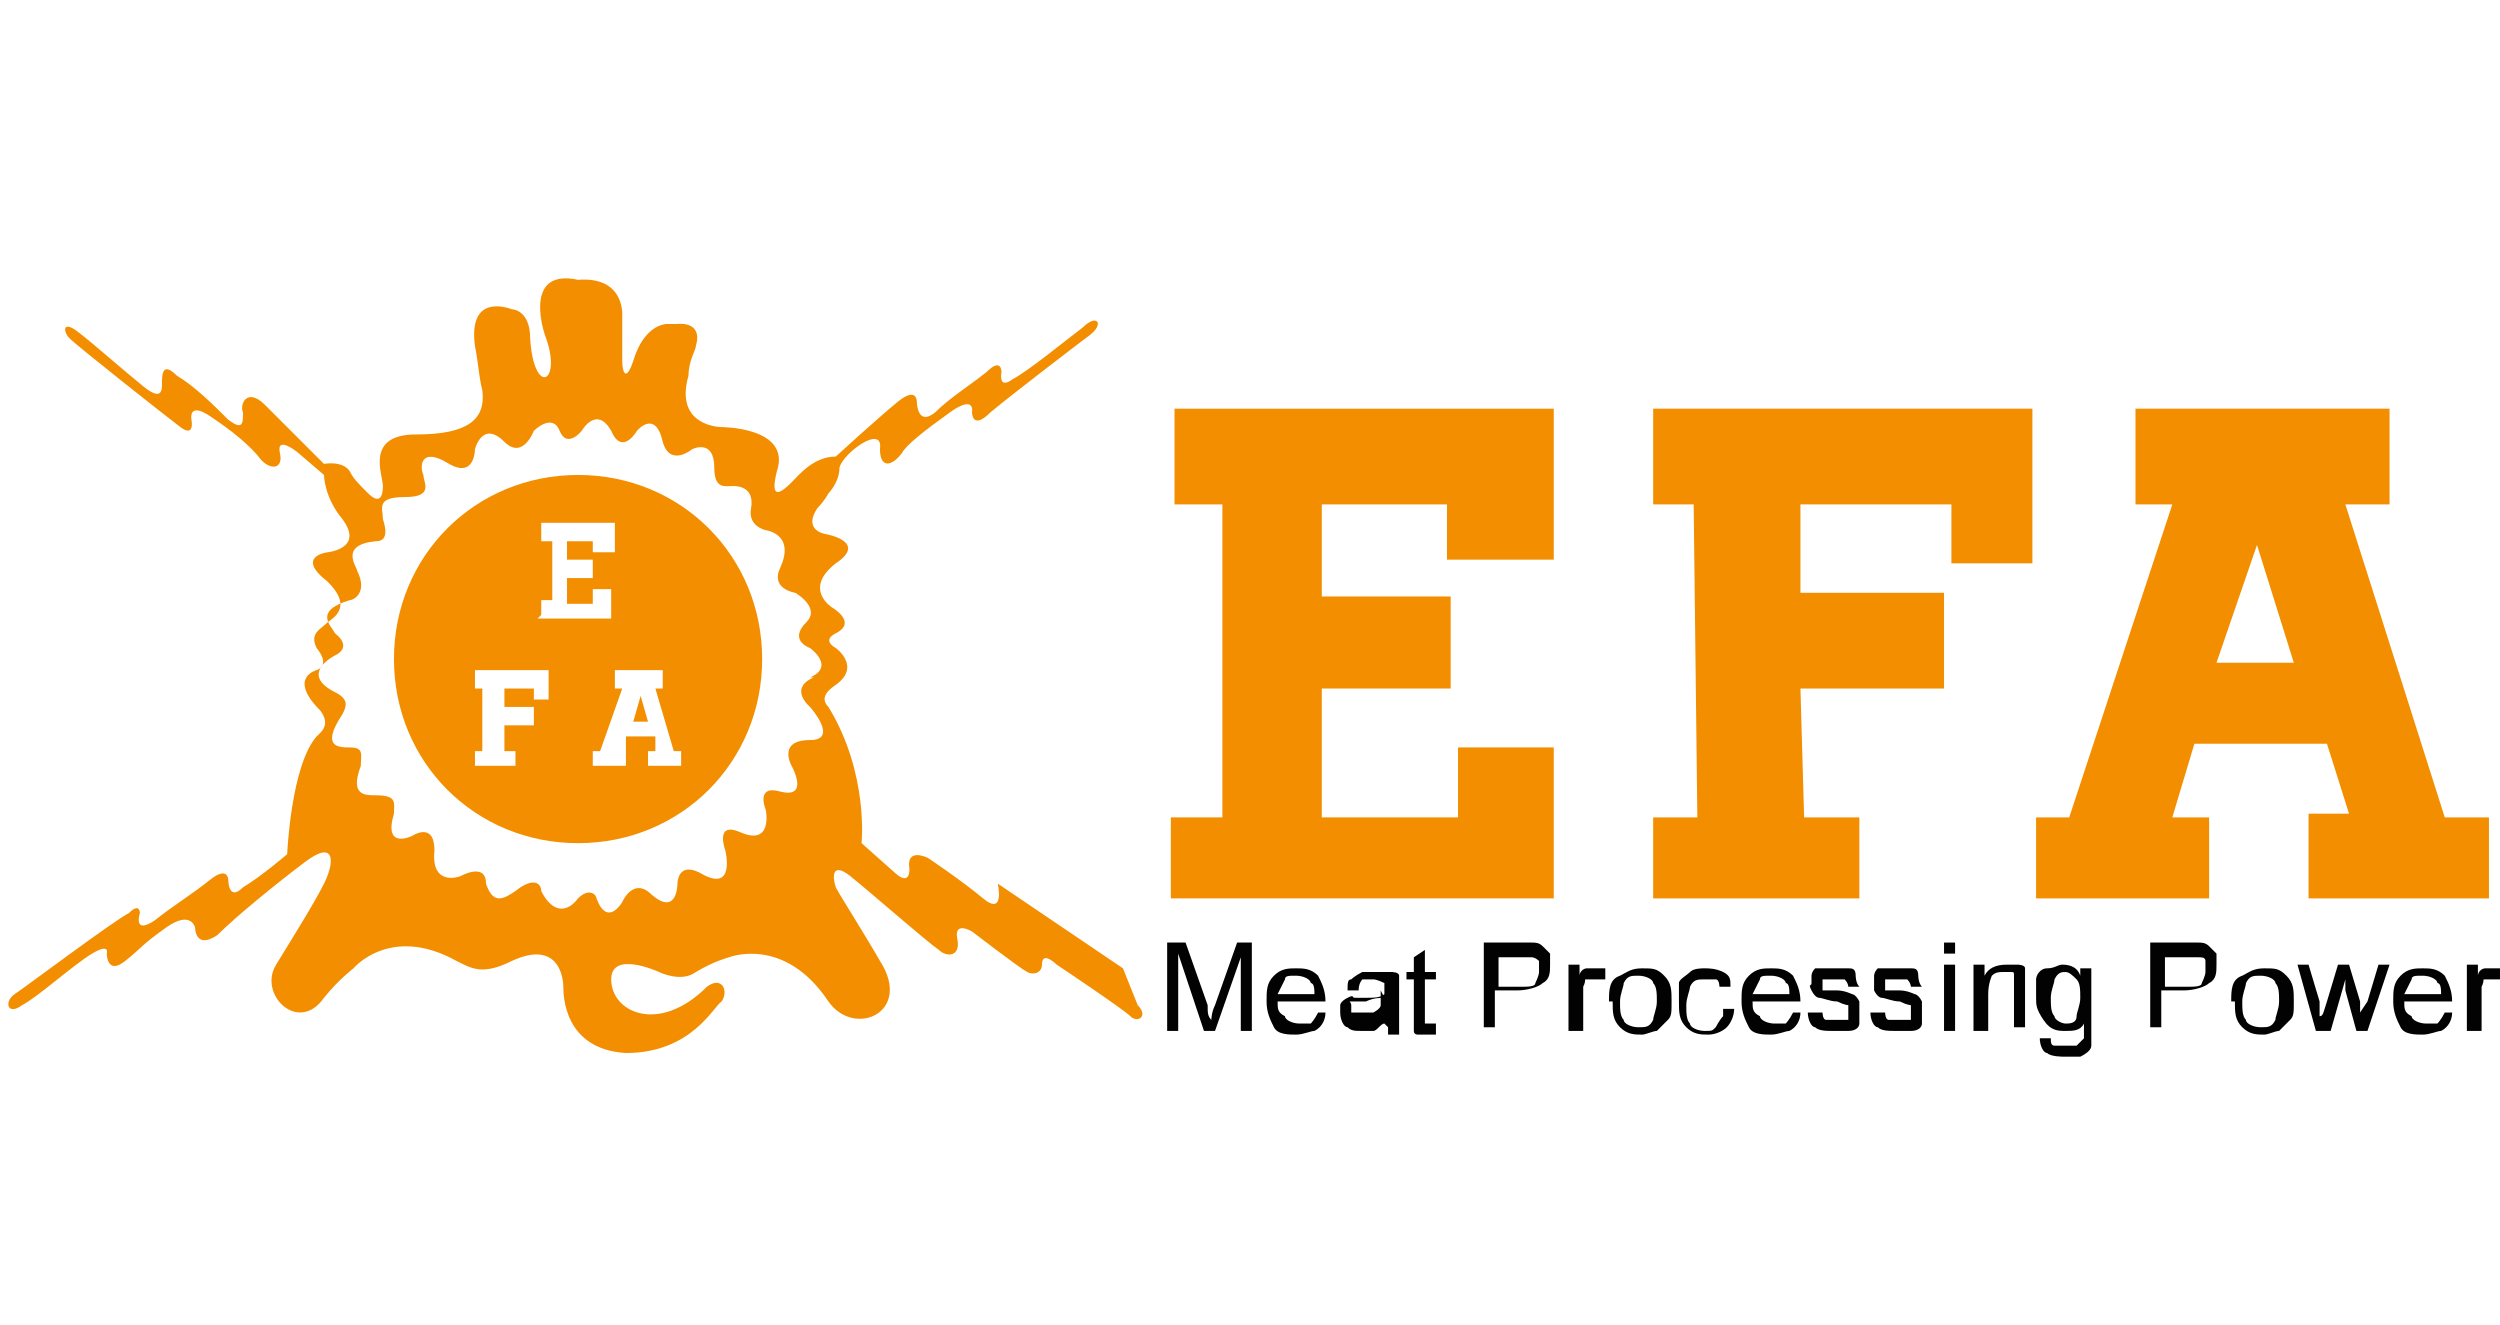 <?xml version="1.0" encoding="UTF-8"?>
<svg xmlns="http://www.w3.org/2000/svg" id="Capa_1" version="1.1" viewBox="0 0 67.9 36">
  <!-- Generator: Adobe Illustrator 29.4.0, SVG Export Plug-In . SVG Version: 2.1.0 Build 152)  -->
  <defs>
    <style>
      .st0 {
        fill: #020202;
      }

      .st1 {
        fill: #f38e00;
      }
    </style>
  </defs>
  <polygon class="st1" points="42.2 20.3 39.6 20.3 39.6 22.2 35.9 22.2 35.9 18.7 39.4 18.7 39.4 16.2 35.9 16.2 35.9 13.7 39.3 13.7 39.3 15.2 42.2 15.2 42.2 11.1 31.9 11.1 31.9 13.7 33.2 13.7 33.2 22.2 31.8 22.2 31.8 24.4 42.2 24.4 42.2 20.3"></polygon>
  <polygon class="st1" points="50.5 22.2 50.5 24.4 44.9 24.4 44.9 22.2 46.1 22.2 46 13.7 44.9 13.7 44.9 11.1 55.2 11.1 55.2 15.3 53 15.3 53 13.7 48.9 13.7 48.9 16.1 52.8 16.1 52.8 18.7 48.9 18.7 49 22.2 50.5 22.2"></polygon>
  <path class="st1" d="M66.4,22.2l-2.7-8.5h1.2v-2.6h-6.9v2.6h1l-2.8,8.5h-.9v2.2s4.7,0,4.7,0v-2.2h-1s.6-2,.6-2h3.6s.6,1.9.6,1.9h-1.1s0,2.3,0,2.3h4.9v-2.2h-1.1ZM60.2,18l1.1-3.2,1,3.2h-2.1Z"></path>
  <g>
    <path class="st0" d="M31.7,28v-2.4h.5l.6,1.7c0,.2,0,.3.1.4,0,0,0-.2.1-.4l.6-1.7h.4v2.4h-.3v-2l-.7,2h-.3l-.7-2.1v2.1h-.3Z"></path>
    <path class="st0" d="M35.7,27.5h.3c0,.2-.1.4-.3.5-.1,0-.3.1-.5.1s-.5,0-.6-.2-.2-.4-.2-.7,0-.5.2-.7.4-.2.6-.2.4,0,.6.2c.1.2.2.4.2.7s0,0,0,0h-1.3c0,.2,0,.3.2.4,0,.1.2.2.4.2s.2,0,.3,0c0,0,.1-.1.2-.3ZM34.7,27h1c0-.1,0-.3-.1-.3,0-.1-.2-.2-.4-.2s-.3,0-.3.1c0,0-.1.2-.2.4Z"></path>
    <path class="st0" d="M37.6,27.8c-.1,0-.2.2-.3.2-.1,0-.2,0-.3,0-.2,0-.3,0-.4-.1-.1,0-.2-.2-.2-.4s0-.2,0-.2c0,0,0-.1.2-.2s.1,0,.2,0c0,0,.1,0,.3,0,.2,0,.4,0,.5-.1,0,0,0,0,0,0,0-.1,0-.2,0-.3,0,0-.2-.1-.3-.1s-.2,0-.3,0c0,0-.1.1-.1.3h-.3c0-.2,0-.3.1-.3,0,0,.1-.1.3-.2.1,0,.2,0,.4,0s.3,0,.4,0c0,0,.2,0,.2.1s0,.1,0,.2c0,0,0,.1,0,.3v.4c0,.3,0,.5,0,.5,0,0,0,.1,0,.2h-.3c0,0,0-.1,0-.2ZM37.6,27.1c-.1,0-.3,0-.5.1-.1,0-.2,0-.3,0,0,0,0,0-.1,0s0,0,0,.1c0,0,0,.1,0,.2,0,0,.1,0,.3,0s.2,0,.3,0c0,0,.2-.1.2-.2,0,0,0-.2,0-.3h0q0-.1,0-.1Z"></path>
    <path class="st0" d="M39,27.8v.3s-.1,0-.2,0c-.1,0-.2,0-.3,0,0,0-.1,0-.1-.1s0-.2,0-.4v-1h-.2v-.2h.2v-.4l.3-.2v.6h.3v.2h-.3v1c0,0,0,.1,0,.2,0,0,0,0,0,0,0,0,0,0,.1,0,0,0,0,0,.1,0Z"></path>
    <path class="st0" d="M40.3,28v-2.4h.9c.2,0,.3,0,.4,0,.1,0,.2,0,.3.1s.1.1.2.2c0,0,0,.2,0,.3,0,.2,0,.4-.2.5-.1.1-.4.2-.7.2h-.6v1h-.3ZM40.7,26.8h.6c.2,0,.4,0,.4-.1,0,0,.1-.2.1-.3s0-.2,0-.3c0,0-.1-.1-.2-.1,0,0-.2,0-.3,0h-.6v.9h0Z"></path>
    <path class="st0" d="M42.6,28v-1.8h.3v.3c0-.1.1-.2.2-.2,0,0,.1,0,.2,0,0,0,.2,0,.3,0v.3c-.2,0-.2,0-.3,0s-.1,0-.2,0,0,0-.1.2c0,.1,0,.2,0,.3v.9h-.3Z"></path>
    <path class="st0" d="M43.7,27.2c0-.3,0-.6.3-.7.2-.1.3-.2.6-.2s.4,0,.6.2.2.4.2.7,0,.4-.1.5-.2.2-.3.3c-.1,0-.3.1-.4.1-.2,0-.4,0-.6-.2-.2-.2-.2-.4-.2-.7ZM44,27.2c0,.2,0,.4.1.5,0,.1.2.2.4.2s.3,0,.4-.2c0-.1.1-.3.1-.5s0-.4-.1-.5c0-.1-.2-.2-.4-.2s-.3,0-.4.2c0,.1-.1.3-.1.5Z"></path>
    <path class="st0" d="M46.8,27.4h.3c0,.2-.1.4-.2.5s-.3.2-.5.2-.4,0-.6-.2-.2-.4-.2-.7,0-.4,0-.5.2-.2.3-.3.3-.1.4-.1.3,0,.5.1.2.2.2.4h-.3c0,0,0-.2-.1-.2s-.2,0-.3,0c-.2,0-.3,0-.4.2,0,.1-.1.3-.1.5s0,.4.1.5c0,.1.2.2.4.2s.2,0,.3-.1c0,0,.1-.2.2-.3Z"></path>
    <path class="st0" d="M48.6,27.5h.3c0,.2-.1.4-.3.5-.1,0-.3.1-.5.1s-.5,0-.6-.2-.2-.4-.2-.7,0-.5.2-.7.4-.2.6-.2.4,0,.6.2c.1.2.2.4.2.7s0,0,0,0h-1.3c0,.2,0,.3.2.4,0,.1.2.2.4.2s.2,0,.3,0c0,0,.1-.1.2-.3ZM47.6,27h1c0-.1,0-.3-.1-.3,0-.1-.2-.2-.4-.2s-.3,0-.3.1c0,0-.1.2-.2.4Z"></path>
    <path class="st0" d="M49.2,27.5h.3c0,0,0,.2.1.2,0,0,.2,0,.3,0s.2,0,.3,0c0,0,0-.1,0-.2s0-.1,0-.2c0,0-.1,0-.3-.1-.2,0-.4-.1-.5-.1,0,0-.1,0-.2-.2s0-.1,0-.2,0-.2,0-.2c0,0,0-.1.1-.2,0,0,.1,0,.2,0,0,0,.2,0,.3,0,.1,0,.3,0,.4,0s.2,0,.2.2c0,0,0,.2.1.3h-.3c0,0,0-.1-.1-.2,0,0-.2,0-.3,0s-.2,0-.3,0c0,0,0,0,0,.2s0,0,0,.1c0,0,0,0,.1,0,0,0,.1,0,.3,0,.2,0,.4.1.4.1,0,0,.1,0,.2.2,0,0,0,.2,0,.3s0,.2,0,.3-.1.2-.3.2c-.1,0-.2,0-.4,0-.2,0-.4,0-.5-.1-.1,0-.2-.2-.2-.4Z"></path>
    <path class="st0" d="M50.9,27.5h.3c0,0,0,.2.1.2,0,0,.2,0,.3,0s.2,0,.3,0c0,0,0-.1,0-.2s0-.1,0-.2c0,0-.1,0-.3-.1-.2,0-.4-.1-.5-.1,0,0-.1,0-.2-.2,0,0,0-.1,0-.2s0-.2,0-.2c0,0,0-.1.1-.2,0,0,.1,0,.2,0,0,0,.2,0,.3,0,.1,0,.3,0,.4,0s.2,0,.2.2c0,0,0,.2.1.3h-.3c0,0,0-.1-.1-.2,0,0-.2,0-.3,0s-.2,0-.3,0c0,0,0,0,0,.2s0,0,0,.1c0,0,0,0,.1,0,0,0,.1,0,.3,0,.2,0,.4.1.4.1,0,0,.1,0,.2.2,0,0,0,.2,0,.3s0,.2,0,.3-.1.2-.3.2c-.1,0-.2,0-.4,0-.2,0-.4,0-.5-.1-.1,0-.2-.2-.2-.4Z"></path>
    <path class="st0" d="M52.8,25.9v-.3h.3v.3h-.3ZM52.8,28v-1.8h.3v1.8h-.3Z"></path>
    <path class="st0" d="M53.6,28v-1.8h.3v.3c.1-.2.3-.3.6-.3s.2,0,.3,0c0,0,.2,0,.2.1,0,0,0,.1,0,.2,0,0,0,.2,0,.3v1.1h-.3v-1.1c0-.1,0-.2,0-.3s0-.1-.1-.1-.1,0-.2,0c-.1,0-.2,0-.3.1,0,0-.1.2-.1.5v1h-.3Z"></path>
    <path class="st0" d="M55.4,28.2h.3c0,.1,0,.2.1.2,0,0,.2,0,.3,0s.2,0,.3,0c0,0,.1-.1.2-.2,0,0,0-.2,0-.4-.1.2-.3.2-.5.2s-.4,0-.6-.3-.2-.4-.2-.6,0-.3,0-.5c0-.1.1-.3.3-.3s.3-.1.4-.1.4,0,.5.3v-.2h.3v1.5c0,.3,0,.5,0,.6,0,.1-.1.2-.3.3-.1,0-.3,0-.4,0s-.4,0-.5-.1c-.1,0-.2-.2-.2-.4ZM55.7,27.1c0,.2,0,.4.1.5,0,.1.2.2.3.2s.3,0,.3-.2c0-.1.1-.3.1-.5s0-.4-.1-.5-.2-.2-.3-.2-.2,0-.3.2c0,.1-.1.3-.1.5Z"></path>
    <path class="st0" d="M58.4,28v-2.4h.9c.2,0,.3,0,.4,0,.1,0,.2,0,.3.1s.1.1.2.2c0,0,0,.2,0,.3,0,.2,0,.4-.2.5-.1.1-.4.2-.7.2h-.6v1h-.3ZM58.8,26.8h.6c.2,0,.4,0,.4-.1,0,0,.1-.2.1-.3s0-.2,0-.3-.1-.1-.2-.1c0,0-.2,0-.3,0h-.6v.9Z"></path>
    <path class="st0" d="M60.6,27.2c0-.3,0-.6.3-.7.2-.1.3-.2.6-.2s.4,0,.6.2.2.4.2.7,0,.4-.1.5-.2.2-.3.3c-.1,0-.3.1-.4.1-.2,0-.4,0-.6-.2-.2-.2-.2-.4-.2-.7ZM60.9,27.2c0,.2,0,.4.1.5,0,.1.2.2.4.2s.3,0,.4-.2c0-.1.1-.3.1-.5s0-.4-.1-.5c0-.1-.2-.2-.4-.2s-.3,0-.4.2c0,.1-.1.3-.1.5Z"></path>
    <path class="st0" d="M62.9,28l-.5-1.8h.3l.3,1v.4c.1,0,.1-.1.2-.4l.3-1h.3l.3,1v.3c0,0,.2-.3.2-.3l.3-1h.3l-.6,1.8h-.3l-.3-1.1v-.3c0,0-.4,1.4-.4,1.4h-.3Z"></path>
    <path class="st0" d="M66.3,27.5h.3c0,.2-.1.4-.3.5-.1,0-.3.1-.5.1s-.5,0-.6-.2-.2-.4-.2-.7,0-.5.2-.7.4-.2.6-.2.4,0,.6.2c.1.2.2.4.2.7s0,0,0,0h-1.3c0,.2,0,.3.2.4,0,.1.2.2.4.2s.2,0,.3,0c0,0,.1-.1.2-.3ZM65.3,27h1c0-.1,0-.3-.1-.3,0-.1-.2-.2-.4-.2s-.3,0-.3.1c0,0-.1.2-.2.4Z"></path>
    <path class="st0" d="M67,28v-1.8h.3v.3c0-.1.1-.2.2-.2s.1,0,.2,0c0,0,.2,0,.3,0v.3c-.2,0-.2,0-.3,0s-.1,0-.2,0,0,0-.1.2c0,.1,0,.2,0,.3v.9h-.3Z"></path>
  </g>
  <g>
    <polygon class="st1" points="17.2 19.6 17.6 19.6 17.4 18.9 17.2 19.6"></polygon>
    <path class="st1" d="M15.7,12.9c-2.8,0-5,2.2-5,5s2.2,5,5,5,5-2.2,5-5-2.2-5-5-5ZM14.9,19h-.4v-.3h-.8v.5h.8v.5h-.8v.7h.3v.4h-1.1v-.4h.2v-1.7h-.2v-.5h2v.8ZM14.7,16.7v-.4h.3v-1.6h-.3v-.5h2v.8h-.6v-.3h-.7v.5h.7v.5h-.7v.7h.7v-.4h.5v.8h-2ZM18.6,20.8h-1v-.4s.2,0,.2,0v-.4c-.1,0-.8,0-.8,0v.4c-.1,0,0,0,0,0v.4h-.9v-.4h.2l.6-1.7h-.2v-.5s1.3,0,1.3,0v.5h-.2l.5,1.7h0s.2,0,.2,0v.4Z"></path>
  </g>
  <path class="st1" d="M30.5,26.3c-.3-.2-3.4-2.3-3.4-2.3,0,0,.2.9-.4.4s-1.5-1.1-1.5-1.1c0,0-.6-.3-.5.3,0,.5-.4.1-.4.1l-.9-.8s.2-1.9-.9-3.7c-.2-.2-.1-.4.2-.6.7-.5,0-1,0-1,0,0-.4-.2,0-.4.6-.3-.1-.7-.1-.7,0,0-.8-.5.1-1.2.9-.6-.3-.8-.3-.8,0,0-.6-.1-.2-.7.2-.2.3-.4.3-.4,0,0,.3-.3.3-.7.1-.4,1.2-1.2,1.1-.5,0,.5.3.5.6.1.1-.2.6-.6,1.3-1.1.7-.5.6,0,.6,0,0,0,0,.5.5,0,.6-.5,2.3-1.8,2.7-2.1.4-.3.2-.6-.2-.2-.4.3-1.5,1.2-1.9,1.4-.4.3-.3-.2-.3-.2,0,0,0-.4-.4,0-.5.4-1,.7-1.4,1.1-.5.4-.5-.3-.5-.3,0,0,0-.4-.5,0-.5.4-1.7,1.5-1.7,1.5-.6,0-1,.5-1.2.7-.3.3-.6.5-.4-.3.4-1.2-1.5-1.2-1.5-1.2,0,0-1.3,0-.9-1.4,0-.4.2-.7.2-.8.2-.7-.5-.6-.5-.6h-.3s-.6,0-.9,1c-.2.6-.3.3-.3,0,0-.3,0-1.2,0-1.2,0,0,.1-1.1-1.2-1-1.4-.3-1,1.2-.9,1.5.5,1.3-.3,1.7-.4.1,0-.8-.5-.8-.5-.8,0,0-1.2-.5-1,1,.1.5.1.8.2,1.2.1.8-.4,1.2-1.8,1.2-1.4,0-.9,1.1-.9,1.4,0,.3-.1.5-.4.2-.3-.3-.4-.4-.5-.6-.2-.3-.7-.2-.7-.2,0,0-1.2-1.2-1.6-1.6-.5-.5-.7,0-.6.2,0,.3,0,.5-.4.2-.4-.4-.9-.9-1.4-1.2-.4-.4-.4,0-.4.2,0,.2,0,.5-.5.1-.5-.4-1.4-1.2-1.8-1.5-.4-.3-.4,0-.2.2.2.2,2.6,2.1,3,2.4.4.3.3-.2.3-.2,0,0-.1-.5.5-.1.6.4,1.1.8,1.4,1.2.3.3.6.2.5-.2-.1-.5.5,0,.5,0l.7.6s0,.6.5,1.2c.6.8-.4.9-.4.9,0,0-.9.1,0,.8.6.6.3.9,0,1.1-.2.2-.5.3-.3.7.4.5,0,.6,0,.6,0,0-.8.2.1,1.1.3.4,0,.6-.1.7-.7.8-.8,3.2-.8,3.2,0,0-.7.6-1.2.9-.4.4-.4-.2-.4-.2,0,0,0-.4-.5,0s-1,.7-1.5,1.1c-.6.4-.4-.2-.4-.2,0,0,0-.3-.3,0-.4.2-2.8,2-3.1,2.2-.3.2-.2.6.2.3.4-.2,1.4-1.1,1.9-1.4.5-.3.4,0,.4,0,0,0,0,.6.5.2.5-.4.4-.4,1.1-.9s.8,0,.8,0c0,0,0,.6.6.2.5-.5,1.6-1.4,2.4-2,.8-.6.8,0,.5.6-.3.6-1,1.7-1.3,2.2-.5.8.6,1.9,1.3.9.4-.5.8-.8.8-.8,0,0,1-1.2,2.8-.2.4.2.7.4,1.5,0,1.3-.6,1.4.5,1.4.7,0,.2,0,1.7,1.7,1.8,1.8,0,2.4-1.3,2.6-1.4.2-.3,0-.7-.4-.4-1.3,1.3-2.6.7-2.6-.2,0-.8,1.3-.2,1.3-.2,0,0,.6.3,1,0,.5-.3.9-.4.9-.4,0,0,1.5-.6,2.7,1.2.7,1,2.3.3,1.4-1.1-.4-.7-1.1-1.8-1.2-2-.1-.3-.1-.7.4-.3.5.4,2.1,1.8,2.4,2,.2.2.6.2.5-.3s.4-.2.4-.2c0,0,1.3,1,1.5,1.1.2.1.4,0,.4-.2,0-.4.4,0,.4,0,0,0,1.8,1.2,2,1.4s.5,0,.2-.3ZM22.1,18.4c-.7.3-.1.8-.1.8,0,0,.8.9,0,.9-.9,0-.5.7-.5.7,0,0,.5.9-.3.7-.7-.2-.4.5-.4.5,0,0,.2,1-.7.6-.7-.3-.4.5-.4.5,0,0,.3,1.2-.7.6-.6-.3-.6.3-.6.3,0,0,0,.9-.7.3-.5-.5-.8.2-.8.2,0,0-.4.7-.7-.1,0-.1-.2-.3-.5,0-.3.4-.7.4-1-.2,0-.2-.2-.4-.7,0-.3.2-.6.4-.8-.2,0-.6-.7-.2-.7-.2,0,0-.8.3-.7-.7,0-.8-.6-.4-.6-.4,0,0-.8.4-.5-.6,0-.3.1-.5-.5-.5-.3,0-.7,0-.4-.8,0-.3.1-.5-.3-.5-.3,0-.8,0-.2-.9.1-.2.2-.4-.2-.6-1-.5,0-1,0-1,0,0,.5-.2,0-.6-.1-.2-.6-.6.4-.9.1,0,.5-.2.2-.8,0-.1-.5-.7.5-.8.1,0,.4,0,.2-.6,0-.3-.2-.6.6-.6s.5-.4.5-.6c-.1-.2-.1-.8.7-.3.7.4.7-.4.7-.4,0,0,.2-.8.8-.2.5.5.8-.3.8-.3,0,0,.5-.5.7,0s.6,0,.6,0c0,0,.4-.7.8,0,.3.7.7,0,.7,0,0,0,.5-.6.7.3.2.7.8.2.8.2,0,0,.6-.3.6.5,0,.6.3.5.5.5.1,0,.6,0,.5.6-.1.5.4.6.4.6,0,0,.8.1.4,1-.3.6.4.7.4.7,0,0,.7.4.3.8-.5.5.1.7.1.7,0,0,.7.5,0,.8Z"></path>
</svg>

